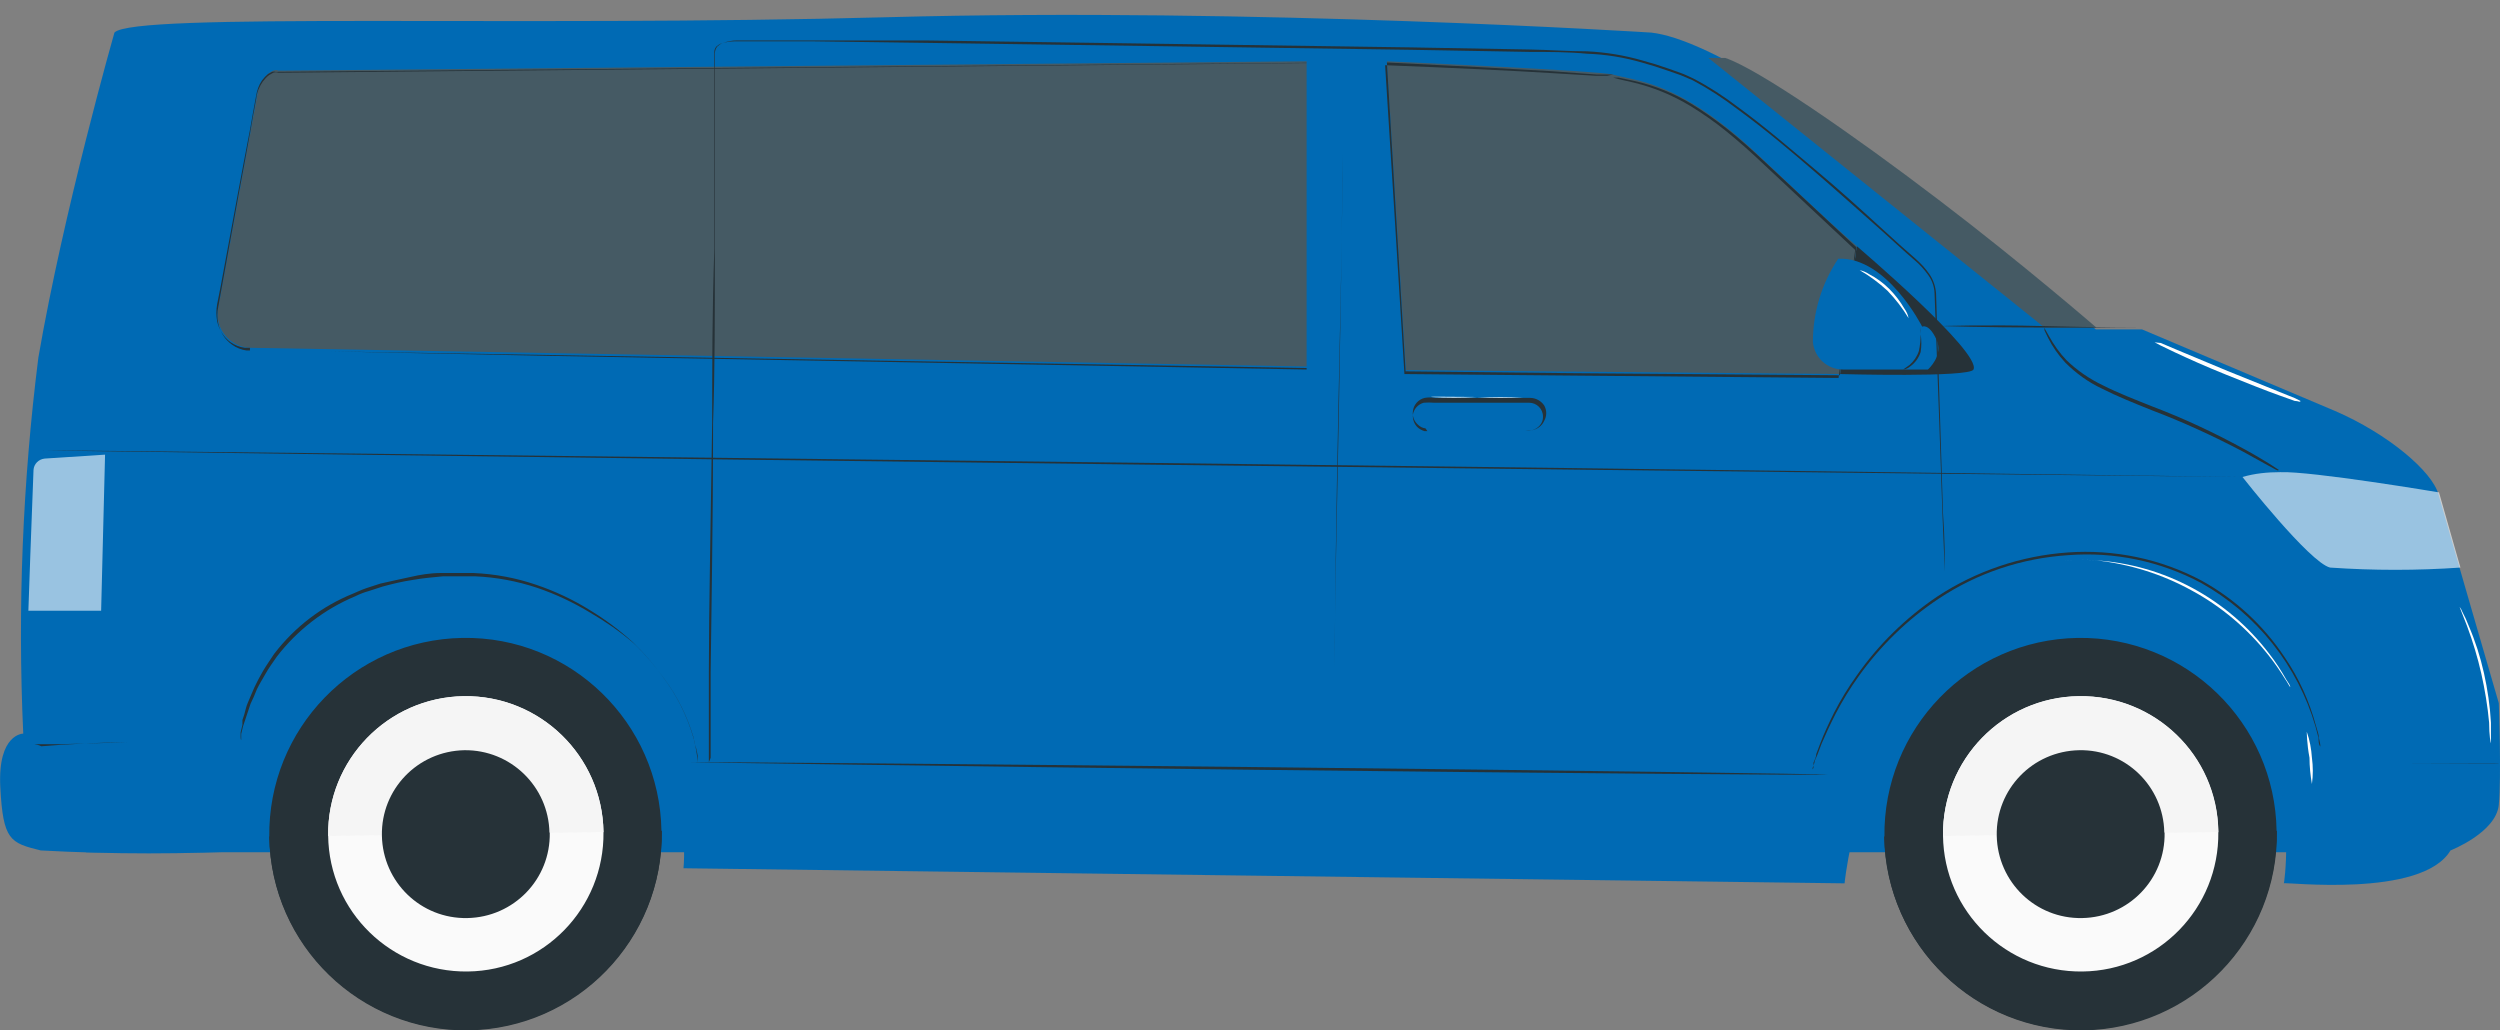 <?xml version="1.0" encoding="UTF-8"?>
<svg xmlns="http://www.w3.org/2000/svg" id="Ebene_1" viewBox="0 0 82.81 34.13">
  <rect x="0" y="0" width="82.81" height="34.13" fill="#808080" stroke="none"/>
  <defs>
    <style>.cls-1{opacity:.6;}.cls-1,.cls-2{fill:none;}.cls-3{fill:#fff;}.cls-4{fill:#fafafa;}.cls-5{fill:#f5f5f5;}.cls-6{fill:#455a64;}.cls-7{fill:#006ab4;}.cls-2{opacity:.3;}.cls-8{fill:#263238;}</style>
  </defs>
  <g id="freepik--Device--inject-27">
    <line class="cls-5" x1="58.92" y1="5.8" x2="35.77" y2="3.39"></line>
    <line class="cls-5" x1="34.73" y1="3.28" x2="3.22"></line>
    <rect class="cls-7" x="2.85" y="20.23" width="76.61" height="8"></rect>
    <g class="cls-2">
      <rect x="2.85" y="20.23" width="76.61" height="8"></rect>
    </g>
    <path class="cls-7" d="m81.17,28.17s1.51-.59,1.6-1.51,0-3.37,0-3.37c0,0-1.79-6.16-2-6.92s-1.67-2-3.43-2.76l-6.39-2.7h-1.53S58.42,1.5,54.7,1.08c0,0-13.1-.84-25.3-.51S4.4.4,3.79,1.08c0,0-1.68,5.89-2.52,10.77-.52,4.13-.69,8.29-.5,12.45,0,0-.85,0-.76,1.77s.33,1.85,1.34,2.1c2.38.13,4.78.13,7.16,0,0,0-.26-7.74,6.64-7.82s7.66,6.64,7.49,8.41l38.46.5s.82-8.84,7.8-8.84c8,0,6.77,8.9,6.75,8.84s4.57.51,5.52-1.09Z"></path>
    <path class="cls-8" d="m61.5,8.15s4.14,3.52,3.87,4.09c-.12.27-4.42.15-4.42.15l.55-4.24Z"></path>
    <path class="cls-6" d="m53.43,2.47c.81.23,2.17.2,4.75,2.61.88.82,2.09,2,3.32,3.07l-.55,4.24-14.38-.13-.63-10.23s6.99.31,7.49.44Z"></path>
    <path class="cls-8" d="m53.43,2.47h-.52l-1.49-.11c-1.3-.08-3.17-.18-5.48-.29h0c.17,2.83.38,6.34.62,10.23h0l5.46.06,8.92.07h0c.2-1.51.38-2.92.55-4.24h0l-3-2.8c-.45-.42-.87-.8-1.29-1.13-.38-.3-.78-.58-1.19-.83-.58-.35-1.22-.6-1.88-.75l-.52-.11h-.18l.18.05.52.12c.66.16,1.28.42,1.86.77.41.25.81.53,1.18.83.41.33.84.71,1.28,1.13l3,2.81h0c-.17,1.32-.36,2.73-.55,4.24h0l-8.92-.08-5.46-.05h0c-.24-3.89-.46-7.39-.64-10.23h0c2.31.09,4.18.18,5.48.26l1.49.09h.39l.19-.04Z"></path>
    <g class="cls-1">
      <path class="cls-3" d="m80.79,16.31s-4.23-.71-5.26-.67c-.42,0-.84.04-1.25.16,0,0,2.22,2.83,2.9,3,1.44.1,2.88.1,4.32,0l-.71-2.49Z"></path>
    </g>
    <path class="cls-8" d="m67.72,10.85v.09l.12.25c.15.3.34.57.57.82.35.35.76.65,1.21.86.49.25,1.06.48,1.66.72,1.03.39,2.03.85,3,1.36l.87.48.24.13s.08.05.09,0l-.08-.05-.23-.15c-.2-.12-.49-.3-.86-.5-.97-.53-1.97-1-3-1.39-.6-.24-1.17-.46-1.66-.71-.44-.21-.85-.49-1.2-.83-.23-.24-.42-.51-.58-.8l-.13-.23-.02-.05Z"></path>
    <path class="cls-6" d="m57.15,1.92h-.56l11.13,8.93h1.72s-2.45-2.12-5.17-4.19c-2.91-2.22-6.04-4.38-7.12-4.74Z"></path>
    <path class="cls-7" d="m60.89,8.57c-.55.82-.84,1.78-.84,2.76.05.52.48.91,1,.91h2.81s.53-.46.28-1-.47-.42-.47-.42c0,0-1.17-2.32-2.78-2.25Z"></path>
    <path class="cls-8" d="m1.41,14.92s16.32.23,36.46.47,36.41.41,36.41.41c0,0-16.32-.23-36.45-.47s-36.42-.43-36.42-.41Z"></path>
    <path class="cls-8" d="m22.87,25.25s8.44.13,18.85.25,18.85.18,18.85.16-8.44-.14-18.85-.25-18.85-.18-18.85-.16Z"></path>
    <path class="cls-8" d="m44.21,25.66v-3.53c0-2.18.08-5.2.14-8.52s.11-6.34.12-8.53V1.56s0,.04,0,.06v3.46c0,2.19-.07,5.2-.14,8.53s-.11,6.33-.12,8.52v3.46s0,.05,0,.07Z"></path>
    <path class="cls-6" d="m8.28,11.52l35,.62V2.03l-34.06.31c-.17-.11-.59.24-.68.72l-1.31,7.14c-.12.6.28,1.18.88,1.3.06.01.11.02.17.02Z"></path>
    <path class="cls-8" d="m8.28,11.52h-.17c-.17-.02-.34-.09-.48-.19-.23-.17-.38-.42-.44-.7-.03-.18-.03-.36,0-.54l.12-.61c.16-.87.36-1.93.59-3.18.12-.63.24-1.3.38-2,.06-.36.13-.73.2-1.11.03-.19.09-.37.2-.53.06-.08.13-.15.2-.21l.13-.07s.08-.02.12,0h0l34.15-.3h0v10.11h0l-25-.43-7.33-.12h-2,2l7.33.15,25,.45h0V2.09h0l-34.06.32h0c-.05-.02-.12-.02-.17,0l-.14.08c-.08.06-.15.14-.21.22-.11.16-.19.35-.21.55-.07.38-.14.75-.2,1.11-.13.71-.25,1.38-.37,2-.23,1.25-.42,2.32-.58,3.19l-.11.61c-.04.18-.04.36,0,.54.06.29.22.54.46.71.14.1.31.17.48.19h.11v-.09Z"></path>
    <g class="cls-1">
      <path class="cls-3" d="m3.48,15.06l-.13,5.17H.94s.12-3.49.17-4.66c.01-.2.17-.36.37-.38l2-.13Z"></path>
    </g>
    <path class="cls-8" d="m60.04,25.49v-.05l.06-.17c0-.07.06-.17.1-.27l.14-.37c.12-.28.27-.61.47-1,.22-.42.47-.83.75-1.22.72-1.01,1.62-1.89,2.66-2.58,1.28-.85,2.75-1.34,4.28-1.44,1.53-.12,3.06.2,4.41.92,1.84,1.03,3.2,2.74,3.79,4.76l.1.38c0,.11,0,.21.06.28v.18s0,.04,0,.06c0-.02,0-.04,0-.06v-.18c0-.1-.03-.19-.05-.29,0-.11-.05-.24-.09-.38-.22-.82-.57-1.6-1.05-2.3-.7-1.05-1.63-1.91-2.73-2.52-1.36-.73-2.91-1.05-4.45-.94-1.54.11-3.03.61-4.32,1.46-1.04.7-1.95,1.59-2.67,2.62-.28.39-.53.8-.75,1.23-.19.38-.34.71-.45,1l-.14.37c0,.11-.06.2-.09.28v.17s-.02.04-.03.06Z"></path>
    <path class="cls-8" d="m7.99,24.52s0-.03,0-.05v-.16l.06-.25.05-.15.06-.18.14-.42c.07-.14.14-.3.21-.48.08-.17.19-.34.29-.52s.24-.37.37-.56c.68-.88,1.57-1.57,2.6-2,.14-.07.29-.13.44-.17l.46-.15c.33-.09.66-.17,1-.22.34-.06.68-.09,1-.12h1.07c.7.03,1.39.16,2.05.38.62.21,1.21.49,1.77.83.5.29.98.62,1.42,1,.37.35.7.74,1,1.15.45.6.79,1.28,1,2,0,.13.06.24.08.34.02.08.04.17.05.25v.16s0,.03,0,.05c-.02-.27-.07-.55-.14-.81-.21-.72-.55-1.4-1-2-.3-.42-.63-.8-1-1.16-.44-.4-.92-.76-1.43-1.07-.56-.35-1.16-.63-1.78-.84-.67-.23-1.37-.36-2.08-.39-.18,0-.36,0-.54,0h-.54c-.35,0-.7.06-1,.13s-.67.14-1,.22l-.46.15c-.15.05-.3.12-.44.18-1.04.42-1.94,1.11-2.62,2-.13.2-.26.38-.37.57s-.2.36-.28.53-.14.34-.21.49-.09.29-.13.42l-.06.18v.16l-.06.25v.15s0,.08.02.11Z"></path>
    <path class="cls-8" d="m1.13,24.65h.9l2.18-.06h3.07-3.08c-.85,0-1.62.05-2.17.08l-.66.05c-.08-.04-.16-.06-.24-.07Z"></path>
    <path class="cls-8" d="m21.92,27.53c.05,3.59-2.81,6.54-6.4,6.6-3.59.05-6.54-2.81-6.6-6.4-.05-3.59,2.81-6.54,6.4-6.6,0,0,0,0,0,0,3.58-.06,6.53,2.8,6.59,6.39,0,0,0,0,0,.01Z"></path>
    <path class="cls-8" d="m21.92,27.51h0c.05,3.59-2.82,6.54-6.4,6.6s-6.54-2.82-6.6-6.4h0l13-.19Z"></path>
    <path class="cls-4" d="m19.99,27.56c.03,2.52-1.98,4.59-4.5,4.62-2.52.03-4.59-1.98-4.62-4.5-.03-2.51,1.98-4.58,4.49-4.62,2.52-.04,4.59,1.97,4.63,4.49,0,0,0,0,0,.01Z"></path>
    <path class="cls-5" d="m15.36,23.06c2.52-.03,4.59,1.98,4.63,4.5l-9.12.13c-.04-2.52,1.97-4.59,4.49-4.63,0,0,0,0,0,0Z"></path>
    <path class="cls-8" d="m18.21,27.58c.03,1.54-1.19,2.8-2.73,2.83s-2.8-1.19-2.83-2.73c-.03-1.54,1.19-2.8,2.73-2.83,0,0,0,0,0,0,1.53-.02,2.79,1.2,2.82,2.73Z"></path>
    <path class="cls-8" d="m75.42,27.53c.05,3.59-2.81,6.54-6.4,6.6-3.59.05-6.54-2.81-6.6-6.4-.05-3.59,2.81-6.54,6.4-6.6,0,0,0,0,0,0,3.59-.05,6.54,2.81,6.59,6.4Z"></path>
    <path class="cls-8" d="m75.41,27.51h0c.05,3.59-2.82,6.54-6.4,6.6s-6.54-2.82-6.6-6.4h0l13-.19Z"></path>
    <path class="cls-4" d="m73.48,27.56c.03,2.52-1.98,4.59-4.5,4.62-2.52.03-4.59-1.98-4.62-4.5-.03-2.52,1.98-4.59,4.5-4.62,2.51-.04,4.58,1.95,4.62,4.46,0,.01,0,.03,0,.04Z"></path>
    <path class="cls-5" d="m68.86,23.06c2.52-.03,4.58,1.98,4.62,4.5l-9.12.13c-.03-2.52,1.98-4.59,4.5-4.63Z"></path>
    <path class="cls-8" d="m71.7,27.58c.03,1.54-1.19,2.8-2.73,2.83s-2.8-1.19-2.83-2.73c-.03-1.54,1.19-2.8,2.73-2.83,0,0,0,0,0,0,1.53-.03,2.79,1.19,2.82,2.72,0,0,0,0,0,.01Z"></path>
    <path class="cls-8" d="m63.05,12.24s.1,0,.22-.1c.17-.12.29-.29.35-.48.03-.2.03-.39,0-.59.01-.08.01-.16,0-.24,0,.08,0,.16,0,.24,0,.19-.02.38-.06.56-.06.18-.17.34-.31.46-.13.1-.21.14-.2.15Z"></path>
    <path class="cls-8" d="m64.28,10.8s1.51.05,3.38.05h3.37s-1.51,0-3.37-.05-3.38,0-3.38,0Z"></path>
    <path class="cls-8" d="m82.78,25.29h-5.82,2.91c1.61,0,2.91.02,2.91,0Z"></path>
    <path class="cls-8" d="m23.48,25.25v-3.03c0-1.95.06-4.77.11-8.25,0-1.75,0-3.66.07-5.71V1.72c0-.07.03-.13.07-.18.05-.04.1-.08.16-.1.14-.04.28-.07.42-.07h2.67l3.69.05,7.76.11,8.32.12,3.93.07c.64,0,1.27,0,1.89.06.61.02,1.22.12,1.81.29.29.08.58.17.86.27l.43.15.4.17c.51.27,1,.59,1.46.94.92.67,1.76,1.38,2.56,2.07s1.56,1.37,2.27,2c.36.32.71.65,1.06.95.17.14.32.31.45.49.13.18.2.38.21.6h0c.12,3.1.2,5.57.26,7.28l.08,1.95v.5c0,.06,0,.11,0,.17v-.67c0-.45,0-1.11-.06-1.95-.05-1.71-.13-4.18-.23-7.28h0c-.02-.23-.09-.44-.22-.63-.13-.19-.29-.36-.46-.51-.35-.3-.7-.62-1.06-.95-.71-.65-1.46-1.33-2.26-2s-1.65-1.41-2.57-2.08c-.46-.35-.95-.67-1.47-.94-.13-.06-.27-.13-.41-.18l-.42-.15c-.28-.1-.57-.19-.87-.27-.59-.17-1.2-.27-1.82-.3-.63,0-1.26-.05-1.9-.06l-3.93-.07-8.32-.12-7.76-.11h-6.26c-.15,0-.3.03-.44.08-.08.02-.14.07-.2.12-.05.06-.08.15-.08.23v6.54c0,2.05,0,4-.06,5.7,0,3.49-.06,6.31-.08,8.26v2.83s-.04.1-.06.15Z"></path>
    <path class="cls-8" d="m47.28,14.28h-.1c-.09-.03-.17-.07-.24-.14-.1-.11-.15-.25-.14-.4.03-.19.17-.35.36-.4.11-.01.23-.01.34,0h3.15c.25,0,.46.2.46.46,0,.07-.01.13-.04.19-.06.13-.18.22-.32.26-.08.01-.15.01-.23,0h-2.85,2.85c.08,0,.16,0,.24,0,.17-.04.32-.15.39-.31.09-.16.09-.35,0-.51-.1-.15-.28-.25-.46-.25h-3.15c-.12-.02-.23-.02-.35,0-.21.05-.37.23-.39.45-.02.16.04.32.16.43.07.07.16.12.26.13l.06.09Z"></path>
    <path class="cls-3" d="m47.4,13.15c.51.03,1.02.03,1.53,0,.51.03,1.02.03,1.53,0h-1.53c-.85,0-1.53-.02-1.53,0Z"></path>
    <path class="cls-3" d="m63.22,10.54c-.02-.12-.07-.22-.14-.32-.14-.24-.31-.46-.5-.65-.2-.2-.42-.36-.67-.49-.09-.06-.2-.11-.31-.13.33.19.64.42.92.68.27.28.5.58.7.91Z"></path>
    <path class="cls-3" d="m71.37,11.34l.19.1.5.24c.43.2,1,.46,1.7.74s1.27.51,1.72.67l.53.19c.12,0,.19.06.19,0l-.18-.09-.52-.21-1.71-.69-1.7-.71-.52-.22-.2-.02Z"></path>
    <path class="cls-3" d="m68.05,18.56h.37c.33-.02.67-.02,1,0,1.12.12,2.2.46,3.18,1,.98.53,1.84,1.26,2.53,2.13.21.26.4.54.58.83.07.1.11.19.15.24v.08-.09c0-.06-.07-.14-.13-.24-.17-.3-.35-.58-.56-.85-1.38-1.82-3.48-2.96-5.76-3.1-.33-.02-.67-.02-1,0h-.36Z"></path>
    <path class="cls-3" d="m76.58,25.97c.04-.29.04-.58,0-.87-.02-.29-.07-.58-.17-.86,0,0,0,.39.09.86,0,.29.03.58.08.87Z"></path>
    <path class="cls-3" d="m81.47,20.1s.1.25.25.64c.19.51.35,1.04.47,1.57.12.54.21,1.08.26,1.63,0,.42.05.68.06.68,0-.06,0-.12,0-.18v-.5c-.03-.55-.11-1.1-.23-1.64-.12-.54-.29-1.07-.51-1.58-.06-.16-.13-.31-.21-.46-.02-.06-.05-.11-.09-.16Z"></path>
  </g>
</svg>
